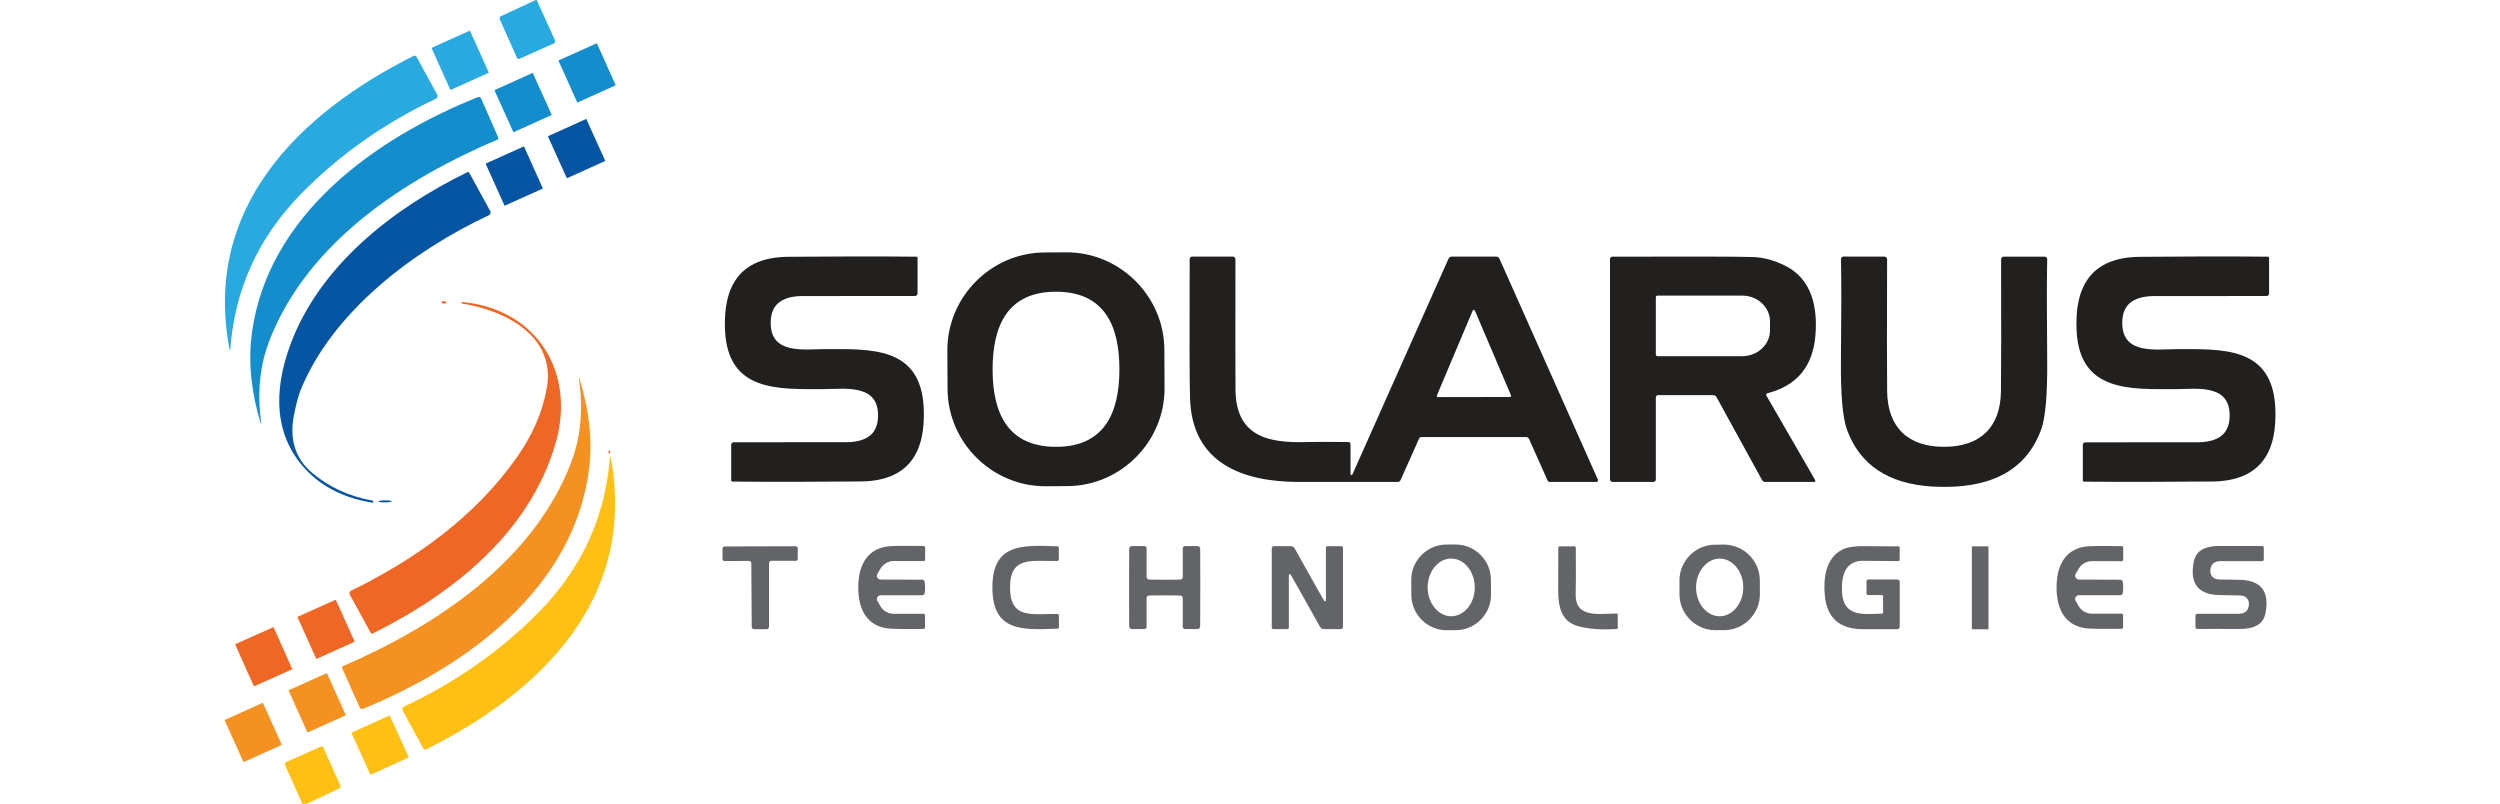 <svg xmlns="http://www.w3.org/2000/svg" xmlns:xlink="http://www.w3.org/1999/xlink" xmlns:serif="http://www.serif.com/" width="100%" height="100%" viewBox="0 0 4000 1287" xml:space="preserve" style="fill-rule:evenodd;clip-rule:evenodd;stroke-linejoin:round;stroke-miterlimit:2;">    <g transform="matrix(6.243,0,0,6.243,347.226,0.083)">        <g>            <path d="M81.94,0L86.63,10.33C86.764,10.631 86.631,10.986 86.335,11.118C86.333,11.119 86.332,11.119 86.33,11.12L77.49,15.06C77.43,15.087 77.365,15.101 77.3,15.101C77.119,15.101 76.954,14.995 76.88,14.83L72.47,4.93C72.336,4.634 72.466,4.279 72.76,4.14L81.66,0C81.753,0.007 81.847,0.007 81.94,0Z" style="fill:rgb(40,170,225);fill-rule:nonzero;"></path>            <g transform="matrix(0.912,-0.41,0.41,0.912,62.32,15.44)">                <path d="M5.4,-5.835L5.4,5.835C5.4,5.882 5.362,5.92 5.315,5.92L-5.315,5.92C-5.362,5.92 -5.4,5.882 -5.4,5.835L-5.4,-5.835C-5.4,-5.882 -5.362,-5.92 -5.315,-5.92L5.315,-5.92C5.362,-5.92 5.4,-5.882 5.4,-5.835Z" style="fill:rgb(40,170,225);"></path>            </g>            <g transform="matrix(0.912,-0.41,0.41,0.912,94.84,18.67)">                <path d="M5.4,-5.83L5.4,5.83C5.4,5.874 5.364,5.91 5.32,5.91L-5.32,5.91C-5.364,5.91 -5.4,5.874 -5.4,5.83L-5.4,-5.83C-5.4,-5.874 -5.364,-5.91 -5.32,-5.91L5.32,-5.91C5.364,-5.91 5.4,-5.874 5.4,-5.83Z" style="fill:rgb(20,141,205);"></path>            </g>            <path d="M3.22,89.58C-3.75,53.24 20.96,29.09 50.36,14.32C50.638,14.18 50.981,14.287 51.13,14.56L56.44,24.24C56.444,24.247 56.448,24.254 56.452,24.262C56.64,24.628 56.497,25.082 56.136,25.267C56.128,25.272 56.119,25.276 56.11,25.28C42.803,31.587 31.277,39.72 21.53,49.68C10.55,60.907 4.507,74.203 3.4,89.57C3.4,89.572 3.4,89.573 3.4,89.575C3.4,89.624 3.359,89.665 3.31,89.665C3.262,89.665 3.223,89.627 3.22,89.58Z" style="fill:rgb(40,170,225);fill-rule:nonzero;"></path>            <g transform="matrix(0.911,-0.412,0.412,0.911,78.44,26.27)">                <path d="M5.39,-5.867L5.39,5.867C5.39,5.896 5.366,5.92 5.337,5.92L-5.337,5.92C-5.366,5.92 -5.39,5.896 -5.39,5.867L-5.39,-5.867C-5.39,-5.896 -5.366,-5.92 -5.337,-5.92L5.337,-5.92C5.366,-5.92 5.39,-5.896 5.39,-5.867Z" style="fill:rgb(20,141,205);"></path>            </g>            <path d="M11.34,108.48C11.341,108.485 11.342,108.49 11.342,108.495C11.342,108.534 11.309,108.567 11.27,108.567C11.236,108.567 11.207,108.543 11.2,108.51C8.747,100.417 7.983,92.78 8.91,85.6C12.87,55.15 40.46,35.43 66.86,24.88C67.18,24.752 67.551,24.908 67.69,25.23L72.09,35.27C72.166,35.459 72.077,35.678 71.89,35.76C48.09,45.85 23.28,62.03 13.47,87.16C10.957,93.6 10.247,100.707 11.34,108.48Z" style="fill:rgb(20,141,205);fill-rule:nonzero;"></path>            <g transform="matrix(0.911,-0.412,0.412,0.911,92.15,38.07)">                <path d="M5.4,-5.833L5.4,5.833C5.4,5.876 5.366,5.91 5.323,5.91L-5.323,5.91C-5.366,5.91 -5.4,5.876 -5.4,5.833L-5.4,-5.833C-5.4,-5.876 -5.366,-5.91 -5.323,-5.91L5.323,-5.91C5.366,-5.91 5.4,-5.876 5.4,-5.833Z" style="fill:rgb(6,85,163);"></path>            </g>            <g transform="matrix(0.912,-0.41,0.41,0.912,76.18,45.11)">                <path d="M5.39,-5.838L5.39,5.838C5.39,5.883 5.353,5.92 5.308,5.92L-5.308,5.92C-5.353,5.92 -5.39,5.883 -5.39,5.838L-5.39,-5.838C-5.39,-5.883 -5.353,-5.92 -5.308,-5.92L5.308,-5.92C5.353,-5.92 5.39,-5.883 5.39,-5.838Z" style="fill:rgb(6,85,163);"></path>            </g>            <path d="M39.84,128.27C39.987,128.3 40.084,128.442 40.06,128.59L40.06,128.6C40.06,128.603 40.059,128.605 40.059,128.608C40.035,128.743 39.901,128.834 39.76,128.81C39.76,128.81 39.76,128.81 39.76,128.81C32.927,127.683 27.443,125.047 23.31,120.9C14.45,112.01 14.46,100.13 18.74,88.48C26.23,68.1 45,53.46 64.18,44.11C64.348,44.029 64.552,44.096 64.64,44.26L70.03,54.08C70.094,54.194 70.127,54.322 70.127,54.452C70.127,54.746 69.956,55.015 69.69,55.14C50.27,64.25 29.52,79.89 21.36,100.12C20.847,101.387 20.303,103.457 19.73,106.33C18.55,112.24 19.86,117.29 24.26,121.06C28.633,124.807 33.827,127.21 39.84,128.27Z" style="fill:rgb(6,85,163);fill-rule:nonzero;"></path>            <path d="M242.845,99.394C242.917,113.136 231.669,124.503 217.927,124.575L212.407,124.604C198.665,124.676 187.298,113.427 187.226,99.686L187.175,89.866C187.103,76.124 198.351,64.757 212.093,64.685L217.613,64.656C231.355,64.584 242.722,75.833 242.794,89.575L242.845,99.394ZM198.77,94.62C198.76,105.57 202.44,114.49 215.01,114.5C227.58,114.51 231.27,105.59 231.27,94.64C231.28,83.69 227.6,74.76 215.03,74.75C202.47,74.74 198.78,83.67 198.77,94.62Z" style="fill:rgb(34,31,31);fill-rule:nonzero;"></path>            <path d="M155.75,89.46C167.46,89.46 180.33,88.7 181.11,104.43C181.68,115.89 177.31,123.27 164.94,123.38C153.02,123.493 142.073,123.503 132.1,123.41C131.924,123.41 131.78,123.266 131.78,123.09L131.78,113.98C131.78,113.623 132.069,113.33 132.42,113.33C151.413,113.343 161.187,113.34 161.74,113.32C166.62,113.12 169.63,111.16 169.4,105.92C169.07,98.34 160.66,99.71 155.56,99.71C143.85,99.72 130.99,100.48 130.2,84.75C129.64,73.29 134.01,65.91 146.38,65.8C158.3,65.687 169.247,65.677 179.22,65.77C179.396,65.77 179.54,65.914 179.54,66.09L179.54,75.2C179.54,75.557 179.251,75.85 178.9,75.85C159.907,75.837 150.133,75.84 149.58,75.86C144.7,76.06 141.69,78.02 141.91,83.26C142.24,90.84 150.65,89.47 155.75,89.46Z" style="fill:rgb(34,31,31);fill-rule:nonzero;"></path>            <path d="M290.99,121.58L315.63,66.26C315.771,65.949 316.085,65.749 316.43,65.75L327.84,65.75C328.2,65.751 328.525,65.959 328.67,66.28L353.9,122.9C353.923,122.954 353.935,123.012 353.935,123.07C353.935,123.306 353.741,123.5 353.505,123.5C353.503,123.5 353.502,123.5 353.5,123.5L341.55,123.5C341.319,123.5 341.108,123.363 341.01,123.15L336.24,112.45C336.118,112.176 335.846,111.999 335.55,112L308.7,112C308.421,112.001 308.168,112.166 308.06,112.42L303.32,123.04C303.2,123.318 302.92,123.5 302.61,123.5L277.26,123.5C262.73,123.49 249.89,118.67 249.37,102.09C249.237,97.843 249.207,85.933 249.28,66.36C249.28,66.025 249.56,65.75 249.9,65.75L260.36,65.75C260.717,65.75 261.01,66.043 261.01,66.4C260.983,82.86 260.987,93.973 261.02,99.74C261.09,111.69 269.11,113.57 279.17,113.28C280.983,113.227 284.587,113.223 289.98,113.27C290.265,113.27 290.5,113.505 290.5,113.79L290.5,121.48C290.498,121.532 290.511,121.582 290.539,121.625C290.615,121.739 290.775,121.769 290.894,121.691C290.936,121.663 290.969,121.625 290.99,121.58ZM312.64,101.33C312.624,101.368 312.616,101.409 312.616,101.45C312.616,101.618 312.752,101.757 312.92,101.76L331.35,101.73C331.518,101.727 331.654,101.588 331.654,101.42C331.654,101.379 331.646,101.338 331.63,101.3L322.38,79.6C322.331,79.486 322.219,79.412 322.095,79.412C321.971,79.412 321.859,79.486 321.81,79.6L312.64,101.33Z" style="fill:rgb(34,31,31);fill-rule:nonzero;"></path>            <path d="M397.1,101.4L409.59,123.03C409.619,123.078 409.635,123.134 409.635,123.19C409.635,123.36 409.495,123.5 409.325,123.5C409.323,123.5 409.322,123.5 409.32,123.5L396.79,123.5C396.452,123.5 396.137,123.312 395.97,123.01L384.3,101.76C384.128,101.446 383.798,101.25 383.44,101.25L369.35,101.25C369.021,101.25 368.75,101.521 368.75,101.85L368.75,122.89C368.75,123.225 368.475,123.5 368.14,123.5L357.67,123.5C357.302,123.5 357,123.198 357,122.83L357,66.38C357,66.049 357.274,65.775 357.61,65.77C377.343,65.703 389.353,65.733 393.64,65.86C396.327,65.947 399.077,66.687 401.89,68.08C408.74,71.48 410.24,78.71 409.65,85.95C408.997,93.897 404.903,98.833 397.37,100.76C397.176,100.806 397.039,100.98 397.039,101.179C397.039,101.257 397.06,101.333 397.1,101.4ZM368.75,76.17L368.75,90.85C368.75,91.08 368.94,91.27 369.17,91.27L390.92,91.27C394.809,91.27 398.01,88.295 398.01,84.68L398.01,82.34C398.01,78.725 394.809,75.75 390.92,75.75L369.17,75.75C368.94,75.75 368.75,75.94 368.75,76.17Z" style="fill:rgb(34,31,31);fill-rule:nonzero;"></path>            <path d="M442.61,114.5C451.83,114.5 457.09,109.55 457.2,100.25C457.267,95.01 457.28,83.743 457.24,66.45C457.24,66.071 457.551,65.76 457.93,65.76C457.93,65.76 468.42,65.76 468.42,65.76C468.766,65.76 469.05,66.044 469.05,66.39C469.05,66.397 469.05,66.403 469.05,66.41C468.943,72.303 468.943,80.89 469.05,92.17C469.137,101.103 468.61,107.11 467.47,110.19C464.15,119.15 456.913,123.977 445.76,124.67C444.7,124.737 443.65,124.77 442.61,124.77C441.57,124.77 440.517,124.737 439.45,124.67C428.303,123.963 421.073,119.13 417.76,110.17C416.62,107.09 416.097,101.083 416.19,92.15C416.31,80.87 416.317,72.283 416.21,66.39C416.21,66.383 416.21,66.377 416.21,66.37C416.21,66.024 416.494,65.74 416.84,65.74C416.843,65.74 416.847,65.74 416.85,65.74L427.34,65.75C427.715,65.755 428.02,66.065 428.02,66.44C427.967,83.733 427.97,95 428.03,100.24C428.14,109.54 433.39,114.5 442.61,114.5Z" style="fill:rgb(34,31,31);fill-rule:nonzero;"></path>            <path d="M501.96,99.72C490.25,99.73 477.38,100.49 476.59,84.76C476.02,73.3 480.39,65.92 492.76,65.81C504.68,65.69 515.627,65.677 525.6,65.77C525.776,65.77 525.92,65.914 525.92,66.09L525.92,75.2C525.92,75.557 525.631,75.85 525.28,75.85C506.287,75.843 496.513,75.85 495.96,75.87C491.08,76.07 488.07,78.03 488.3,83.27C488.64,90.85 497.04,89.48 502.14,89.47C513.86,89.47 526.72,88.7 527.51,104.43C528.08,115.89 523.71,123.27 511.34,123.39C499.42,123.503 488.473,123.517 478.5,123.43C478.324,123.43 478.18,123.286 478.18,123.11L478.18,114C478.18,113.643 478.469,113.35 478.82,113.35C497.813,113.357 507.587,113.35 508.14,113.33C513.02,113.13 516.03,111.17 515.8,105.92C515.47,98.35 507.06,99.71 501.96,99.72Z" style="fill:rgb(34,31,31);fill-rule:nonzero;"></path>            <path d="M58.59,77.72C58.397,77.827 58.107,77.827 57.72,77.72C57.609,77.684 57.534,77.58 57.534,77.463C57.534,77.35 57.604,77.249 57.71,77.21C57.79,77.183 58.047,77.19 58.48,77.23C58.618,77.236 58.729,77.351 58.729,77.49C58.729,77.586 58.675,77.675 58.59,77.72Z" style="fill:rgb(240,102,36);fill-rule:nonzero;"></path>            <path d="M62.9,77.81C62.75,77.785 62.646,77.641 62.67,77.49C62.68,77.422 62.742,77.374 62.81,77.38C81.98,79.17 91.96,95.41 86.82,113.4C80.27,136.35 60.73,152 39.87,162.36C39.709,162.438 39.515,162.381 39.43,162.23L34.02,152.36C34.018,152.356 34.016,152.352 34.014,152.348C33.836,152.008 33.967,151.584 34.303,151.409C34.308,151.406 34.314,151.403 34.32,151.4C51.01,143.24 66.29,132.29 76.98,117.01C80.94,111.35 83.457,105.48 84.53,99.4C86.9,86 73.6,79.48 62.9,77.81Z" style="fill:rgb(240,102,36);fill-rule:nonzero;"></path>            <path d="M92.89,97.02C95.417,105.153 96.237,112.84 95.35,120.08C91.58,150.78 63.92,170.83 37.41,181.64C37.086,181.772 36.711,181.62 36.57,181.3L32.07,171.22C32.05,171.172 32.039,171.121 32.039,171.07C32.039,170.918 32.13,170.78 32.27,170.72C56.17,160.39 81.04,143.92 90.75,118.54C93.237,112.04 93.903,104.877 92.75,97.05C92.749,97.045 92.748,97.04 92.748,97.035C92.748,96.996 92.781,96.963 92.82,96.963C92.854,96.963 92.883,96.987 92.89,97.02Z" style="fill:rgb(245,145,32);fill-rule:nonzero;"></path>            <path d="M100.68,115.49C100.773,115.617 100.803,115.783 100.77,115.99C100.77,115.993 100.77,115.997 100.77,116C100.77,116.11 100.68,116.2 100.57,116.2C100.464,116.2 100.375,116.116 100.37,116.01C100.343,115.903 100.347,115.753 100.38,115.56C100.397,115.482 100.466,115.425 100.546,115.425C100.598,115.425 100.648,115.449 100.68,115.49Z" style="fill:rgb(240,102,36);fill-rule:nonzero;"></path>            <path d="M100.7,117.12C100.7,117.118 100.7,117.117 100.7,117.115C100.7,117.066 100.741,117.025 100.79,117.025C100.838,117.025 100.877,117.063 100.88,117.11C107.72,153.38 82.99,177.39 53.62,192.03C53.342,192.17 52.999,192.063 52.85,191.79L47.59,182.12C47.586,182.112 47.581,182.104 47.577,182.096C47.39,181.729 47.534,181.276 47.896,181.092C47.904,181.088 47.912,181.084 47.92,181.08C61.213,174.833 72.737,166.757 82.49,156.85C93.477,145.683 99.547,132.44 100.7,117.12Z" style="fill:rgb(255,192,19);fill-rule:nonzero;"></path>            <g transform="matrix(1,-0.012,0.012,1,43.06,128.48)">                <ellipse cx="0" cy="0" rx="1.72" ry="0.26" style="fill:rgb(6,85,163);"></ellipse>            </g>            <path d="M326.513,152.389C326.513,152.41 326.514,152.431 326.514,152.452C326.514,157.387 322.472,161.457 317.537,161.492L315.197,161.508C315.176,161.508 315.155,161.508 315.134,161.508C310.198,161.508 306.128,157.466 306.094,152.531L306.067,148.651C306.067,148.63 306.066,148.609 306.066,148.588C306.066,143.653 310.108,139.583 315.043,139.548L317.383,139.532C317.404,139.532 317.425,139.532 317.446,139.532C322.382,139.532 326.452,143.574 326.486,148.509L326.513,152.389ZM316.349,157.93C316.349,157.93 316.349,157.93 316.349,157.93C319.662,157.913 322.371,154.558 322.35,150.498C322.329,146.439 319.585,143.113 316.271,143.13C316.271,143.13 316.271,143.13 316.271,143.13C312.958,143.147 310.249,146.502 310.27,150.562C310.291,154.621 313.035,157.947 316.349,157.93Z" style="fill:rgb(98,100,103);fill-rule:nonzero;"></path>            <path d="M395.416,152.274C395.416,152.285 395.416,152.295 395.416,152.306C395.416,157.33 391.292,161.468 386.268,161.486L384.028,161.494C384.018,161.494 384.007,161.494 383.996,161.494C378.972,161.494 374.834,157.37 374.816,152.346L374.804,148.786C374.804,148.775 374.804,148.765 374.804,148.754C374.804,143.73 378.928,139.592 383.952,139.574L386.192,139.566C386.202,139.566 386.213,139.566 386.224,139.566C391.248,139.566 395.386,143.69 395.404,148.714L395.416,152.274ZM385.071,157.93C388.39,157.947 391.139,154.626 391.16,150.572C391.181,146.518 388.468,143.167 385.149,143.15C381.83,143.133 379.081,146.454 379.06,150.508C379.039,154.562 381.752,157.913 385.071,157.93Z" style="fill:rgb(98,100,103);fill-rule:nonzero;"></path>            <path d="M139.19,140C142.35,139.98 145.383,139.973 148.29,139.98C148.293,139.98 148.296,139.98 148.299,139.98C148.595,139.979 148.839,140.227 148.84,140.529C148.84,140.529 148.84,140.53 148.84,140.53L148.84,143.21C148.84,143.49 148.605,143.72 148.32,143.72L142.05,143.72C141.737,143.72 141.48,143.977 141.48,144.29L141.48,160.6C141.48,160.944 141.208,161.229 140.87,161.24C140.657,161.24 140.12,161.243 139.26,161.25L137.65,161.25C137.312,161.239 137.04,160.954 137.04,160.61L136.93,144.3C136.925,143.991 136.669,143.74 136.36,143.74L130.09,143.78C130.088,143.78 130.086,143.78 130.084,143.78C129.798,143.782 129.562,143.553 129.56,143.274C129.56,143.272 129.56,143.271 129.56,143.27L129.55,140.59C129.55,140.289 129.792,140.042 130.087,140.04C130.088,140.04 130.089,140.04 130.09,140.04C133.003,140.02 136.037,140.007 139.19,140Z" style="fill:rgb(98,100,103);fill-rule:nonzero;"></path>            <path d="M181.47,150.55C181.47,151.037 181.437,151.513 181.37,151.98C181.321,152.303 181.042,152.543 180.72,152.54L170.08,152.54C170.079,152.54 170.078,152.54 170.077,152.54C169.545,152.54 169.107,152.978 169.107,153.51C169.107,153.682 169.153,153.851 169.24,154L170.01,155.32C170.714,156.544 172.021,157.301 173.43,157.3L181.08,157.3C181.283,157.3 181.45,157.472 181.45,157.68L181.45,160.78C181.45,160.99 181.285,161.165 181.08,161.17C175.827,161.243 172.64,161.187 171.52,161C166.07,160.08 164.33,155.48 164.34,150.52C164.35,145.56 166.11,140.96 171.55,140.06C172.677,139.88 175.867,139.833 181.12,139.92C181.327,139.925 181.494,140.104 181.49,140.317C181.49,140.318 181.49,140.319 181.49,140.32L181.47,143.42C181.465,143.625 181.299,143.79 181.1,143.79L173.45,143.77C172.043,143.767 170.737,144.52 170.03,145.74L169.25,147.05C169.159,147.201 169.111,147.374 169.111,147.55C169.111,148.082 169.549,148.52 170.081,148.52C170.084,148.52 170.087,148.52 170.09,148.52L180.73,148.55C181.048,148.552 181.321,148.791 181.37,149.11C181.437,149.583 181.47,150.063 181.47,150.55Z" style="fill:rgb(98,100,103);fill-rule:nonzero;"></path>            <path d="M203.24,150.57C203.25,158.75 208.8,157.26 215.38,157.34C215.596,157.345 215.77,157.524 215.77,157.74L215.77,160.73C215.77,160.929 215.614,161.095 215.42,161.1C206.32,161.46 198.74,161.9 198.72,150.58C198.71,139.25 206.29,139.67 215.39,140C215.586,140.005 215.743,140.174 215.74,140.375C215.74,140.377 215.74,140.378 215.74,140.38L215.75,143.37C215.745,143.582 215.572,143.755 215.36,143.76C208.78,143.87 203.23,142.39 203.24,150.57Z" style="fill:rgb(98,100,103);fill-rule:nonzero;"></path>            <path d="M242.88,148.57C245.22,148.57 246.56,148.557 246.9,148.53C247.244,148.499 247.511,148.211 247.51,147.87L247.51,140.52C247.51,140.202 247.772,139.94 248.09,139.94L251.27,139.94C251.652,139.94 251.969,140.248 251.98,140.63C252,141.383 252.007,144.697 252,150.57C252,156.45 251.99,159.767 251.97,160.52C251.959,160.902 251.642,161.21 251.26,161.21L248.08,161.2C247.762,161.2 247.5,160.938 247.5,160.62L247.51,153.27C247.511,152.926 247.238,152.636 246.89,152.61C246.557,152.583 245.217,152.57 242.87,152.57C240.53,152.57 239.19,152.583 238.85,152.61C238.506,152.641 238.239,152.929 238.24,153.27L238.24,160.62C238.24,160.938 237.978,161.2 237.66,161.2L234.48,161.2C234.098,161.2 233.781,160.892 233.77,160.51C233.757,159.757 233.75,156.443 233.75,150.57C233.75,144.69 233.76,141.373 233.78,140.62C233.791,140.238 234.108,139.93 234.49,139.93L237.67,139.93C237.988,139.93 238.25,140.192 238.25,140.51L238.24,147.86C238.239,148.204 238.512,148.494 238.86,148.52C239.193,148.547 240.533,148.563 242.88,148.57Z" style="fill:rgb(98,100,103);fill-rule:nonzero;"></path>            <path d="M277.63,151.6C276.09,148.887 275.27,147.44 275.17,147.26C275.149,147.215 275.115,147.179 275.072,147.154C274.953,147.086 274.797,147.131 274.726,147.255C274.702,147.296 274.69,147.343 274.69,147.39L274.69,160.88C274.69,161.067 274.541,161.22 274.36,161.22L270.7,161.22C270.492,161.22 270.32,161.044 270.32,160.83L270.32,140.53C270.32,140.217 270.573,139.96 270.88,139.96L275.17,139.96C275.6,139.958 275.999,140.192 276.21,140.57C279.423,146.31 281.107,149.317 281.26,149.59C282.8,152.303 283.62,153.75 283.72,153.93C283.741,153.975 283.775,154.011 283.818,154.036C283.937,154.104 284.093,154.059 284.164,153.935C284.188,153.894 284.2,153.847 284.2,153.8L284.2,140.31C284.2,140.123 284.349,139.97 284.53,139.97L288.19,139.97C288.398,139.97 288.57,140.146 288.57,140.36L288.57,160.66C288.57,160.973 288.317,161.23 288.01,161.23L283.72,161.23C283.29,161.232 282.891,160.998 282.68,160.62C279.467,154.88 277.783,151.873 277.63,151.6Z" style="fill:rgb(98,100,103);fill-rule:nonzero;"></path>            <path d="M348.24,140.38C348.28,146.807 348.27,150.69 348.21,152.03C347.96,158.52 354.02,157.26 358.7,157.22C358.859,157.22 358.99,157.351 358.99,157.51L358.99,160.91C358.99,161.045 358.885,161.16 358.75,161.17C354.903,161.457 351.593,161.22 348.82,160.46C344.68,159.32 343.72,155.75 343.73,151.39C343.757,144.783 343.763,141.12 343.75,140.4C343.75,140.397 343.75,140.393 343.75,140.39C343.75,140.176 343.926,140 344.14,140C344.14,140 347.86,140 347.86,140C348.065,140 348.235,140.17 348.24,140.38Z" style="fill:rgb(98,100,103);fill-rule:nonzero;"></path>            <path d="M430.89,143.79C425.683,143.763 422.887,143.74 422.5,143.72C417.37,143.37 416.24,147.31 416.47,151.75C416.82,158.29 422.11,157.34 426.72,157.25C426.87,157.245 426.99,157.115 426.99,156.96L426.99,152.78C426.99,152.626 426.864,152.5 426.71,152.5L423.19,152.5C422.943,152.5 422.74,152.292 422.74,152.04L422.74,148.96C422.74,148.708 422.948,148.5 423.2,148.5L430.66,148.5C430.989,148.5 431.26,148.771 431.26,149.1L431.26,160.61C431.26,160.945 430.994,161.224 430.66,161.24C430.227,161.253 427.257,161.253 421.75,161.24C415.797,161.22 412.563,158.31 412.05,152.51C411.65,148.02 412.34,142.99 416.55,140.83C417.83,140.17 420.01,139.883 423.09,139.97C423.357,139.977 425.963,139.99 430.91,140.01C431.098,140.015 431.25,140.167 431.25,140.35C431.25,140.35 431.25,143.44 431.25,143.44C431.25,143.632 431.092,143.79 430.9,143.79C430.897,143.79 430.893,143.79 430.89,143.79Z" style="fill:rgb(98,100,103);fill-rule:nonzero;"></path>            <path d="M454,140.056L454,161.204C454,161.235 453.975,161.26 453.944,161.26L449.796,161.26C449.765,161.26 449.74,161.235 449.74,161.204L449.74,140.056C449.74,140.025 449.765,140 449.796,140L453.944,140C453.975,140 454,140.025 454,140.056Z" style="fill:rgb(98,100,103);"></path>            <path d="M471.45,150.51C471.46,145.57 473.21,140.98 478.64,140.09C479.76,139.91 482.937,139.867 488.17,139.96C488.375,139.965 488.54,140.14 488.54,140.35L488.53,143.44C488.525,143.645 488.359,143.81 488.16,143.81L480.54,143.79C479.135,143.783 477.828,144.532 477.12,145.75L476.35,147.06C476.263,147.209 476.217,147.378 476.217,147.55C476.217,148.079 476.651,148.516 477.18,148.52L487.78,148.56C488.102,148.557 488.381,148.797 488.43,149.12C488.497,149.587 488.53,150.06 488.53,150.54C488.53,151.027 488.493,151.503 488.42,151.97C488.371,152.289 488.098,152.528 487.78,152.53L477.17,152.53C476.643,152.537 476.213,152.973 476.213,153.5C476.213,153.668 476.257,153.834 476.34,153.98L477.1,155.3C477.803,156.519 479.106,157.271 480.51,157.27L488.14,157.27C488.339,157.276 488.5,157.445 488.5,157.65L488.5,160.74C488.5,160.947 488.341,161.119 488.14,161.13C482.9,161.203 479.72,161.147 478.6,160.96C473.18,160.05 471.44,155.46 471.45,150.51Z" style="fill:rgb(98,100,103);fill-rule:nonzero;"></path>            <path d="M515.75,148.54C516.67,148.547 517.587,148.563 518.5,148.59C523.953,148.75 526.11,151.64 524.97,157.26C524.29,160.58 521.12,161.22 518.06,161.18C514.59,161.14 510.89,161.18 507.5,161.17C507.253,161.17 507.05,160.967 507.05,160.72L507.05,157.74C507.05,157.493 507.253,157.29 507.5,157.29C513.793,157.297 517.29,157.3 517.99,157.3C519.857,157.287 520.777,156.4 520.75,154.64C520.738,153.619 519.964,152.754 518.95,152.63C518.503,152.577 517.473,152.55 515.86,152.55C514.94,152.543 514.023,152.527 513.11,152.5C507.657,152.34 505.5,149.45 506.64,143.83C507.32,140.51 510.49,139.87 513.55,139.91C517.02,139.95 520.72,139.91 524.11,139.92C524.357,139.92 524.56,140.123 524.56,140.37L524.56,143.35C524.56,143.597 524.357,143.8 524.11,143.8C517.817,143.793 514.32,143.79 513.62,143.79C511.753,143.803 510.833,144.69 510.86,146.45C510.872,147.471 511.646,148.336 512.66,148.46C513.107,148.513 514.137,148.54 515.75,148.54Z" style="fill:rgb(98,100,103);fill-rule:nonzero;"></path>            <g transform="matrix(0.912,-0.41,0.41,0.912,27.94,161.27)">                <path d="M5.39,-5.856L5.39,5.856C5.39,5.886 5.366,5.91 5.336,5.91L-5.336,5.91C-5.366,5.91 -5.39,5.886 -5.39,5.856L-5.39,-5.856C-5.39,-5.886 -5.366,-5.91 -5.336,-5.91L5.336,-5.91C5.366,-5.91 5.39,-5.886 5.39,-5.856Z" style="fill:rgb(240,102,36);"></path>            </g>            <g transform="matrix(0.913,-0.408,0.408,0.913,11.97,168.3)">                <path d="M5.39,-5.857L5.39,5.857C5.39,5.886 5.366,5.91 5.337,5.91L-5.337,5.91C-5.366,5.91 -5.39,5.886 -5.39,5.857L-5.39,-5.857C-5.39,-5.886 -5.366,-5.91 -5.337,-5.91L5.337,-5.91C5.366,-5.91 5.39,-5.886 5.39,-5.857Z" style="fill:rgb(240,102,36);"></path>            </g>            <g transform="matrix(0.912,-0.41,0.41,0.912,25.67,180.1)">                <path d="M5.39,-5.85L5.39,5.85C5.39,5.894 5.354,5.93 5.31,5.93L-5.31,5.93C-5.354,5.93 -5.39,5.894 -5.39,5.85L-5.39,-5.85C-5.39,-5.894 -5.354,-5.93 -5.31,-5.93L5.31,-5.93C5.354,-5.93 5.39,-5.894 5.39,-5.85Z" style="fill:rgb(245,145,32);"></path>            </g>            <g transform="matrix(0.911,-0.412,0.412,0.911,9.27,187.7)">                <path d="M5.39,-5.845L5.39,5.845C5.39,5.886 5.356,5.92 5.315,5.92L-5.315,5.92C-5.356,5.92 -5.39,5.886 -5.39,5.845L-5.39,-5.845C-5.39,-5.886 -5.356,-5.92 -5.315,-5.92L5.315,-5.92C5.356,-5.92 5.39,-5.886 5.39,-5.845Z" style="fill:rgb(245,145,32);"></path>            </g>            <g transform="matrix(0.911,-0.413,0.413,0.911,41.79,190.94)">                <path d="M5.39,-5.862L5.39,5.862C5.39,5.894 5.364,5.92 5.332,5.92L-5.332,5.92C-5.364,5.92 -5.39,5.894 -5.39,5.862L-5.39,-5.862C-5.39,-5.894 -5.364,-5.92 -5.332,-5.92L5.332,-5.92C5.364,-5.92 5.39,-5.894 5.39,-5.862Z" style="fill:rgb(255,192,19);"></path>            </g>            <path d="M23,206L21.87,206L17.45,196.08C17.414,196.001 17.396,195.915 17.396,195.828C17.396,195.587 17.539,195.367 17.76,195.27L26.58,191.34C26.647,191.309 26.719,191.294 26.792,191.294C26.995,191.294 27.179,191.414 27.26,191.6L31.61,201.36C31.725,201.619 31.613,201.925 31.36,202.04L23,206Z" style="fill:rgb(255,192,19);fill-rule:nonzero;"></path>        </g>    </g></svg>